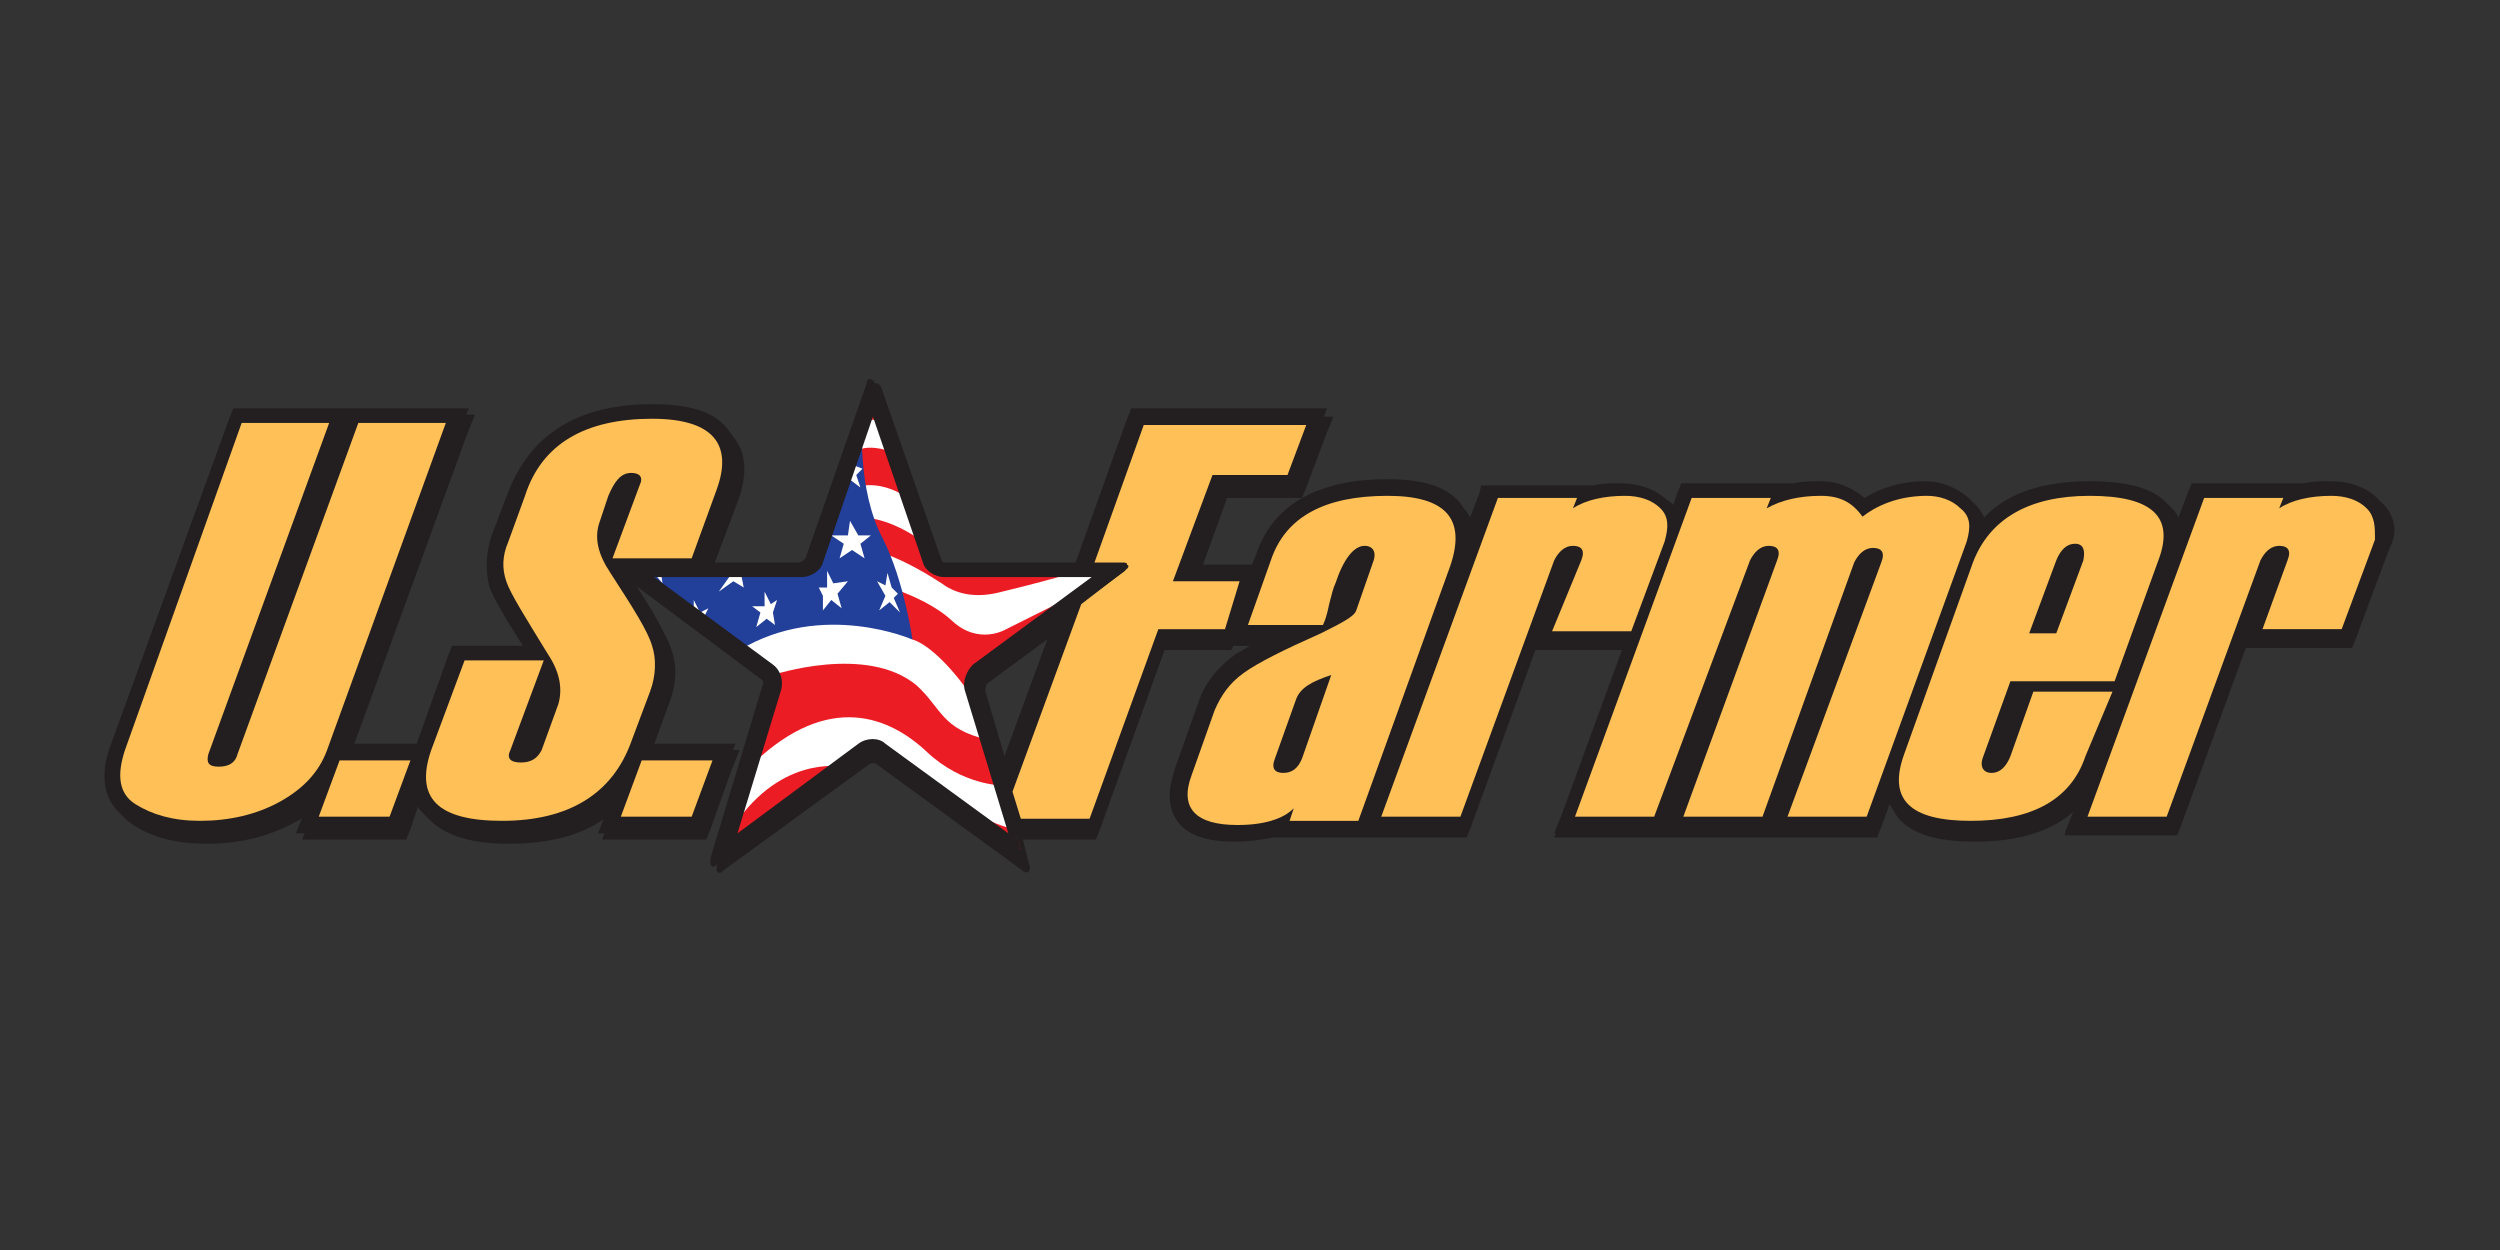 <?xml version="1.0" encoding="utf-8"?>
<!-- Generator: Adobe Illustrator 28.0.0, SVG Export Plug-In . SVG Version: 6.00 Build 0)  -->
<svg version="1.1" id="a" xmlns="http://www.w3.org/2000/svg" xmlns:xlink="http://www.w3.org/1999/xlink" x="0px" y="0px"
	 viewBox="0 0 120 60" style="enable-background:new 0 0 120 60;" xml:space="preserve">
<rect x="0" y="0" width="120" height="60" fill="#333333" stroke="none"/>
<style type="text/css">
	.st0{fill:#231F20;}
	.st1{fill:#FFFFFF;}
	.st2{fill:#EC1C24;}
	.st3{fill:#223F99;}
	.st4{fill:#FEC057;}
</style>
<g>
	<path class="st0" d="M114.4,24.2c-0.5-0.5-1.3-0.8-2.2-0.8c-0.5,0-0.9,0-1.3,0.1l0,0h-5.4l-0.2,0.5l-0.5,1.3
		c-0.1-0.2-0.2-0.4-0.3-0.6c-0.6-0.9-1.9-1.3-3.9-1.3c-2.3,0-4.1,0.6-5.2,1.9c-0.1-0.5-0.4-0.9-0.6-1.1c-0.6-0.5-1.3-0.8-2.1-0.8
		c-1.1,0-2.1,0.3-2.9,0.8c-0.6-0.5-1.3-0.8-2.1-0.8c-0.5,0-0.9,0-1.3,0.1l0,0h-5.4L80.9,24l-0.2,0.6c-0.1-0.1-0.2-0.2-0.3-0.3
		c-0.5-0.5-1.3-0.8-2.2-0.8c-0.5,0-0.9,0-1.3,0.1l0,0h-5.4L71.3,24l-0.5,1.4c-0.1-0.2-0.2-0.5-0.3-0.7c-0.6-0.9-1.8-1.3-3.6-1.3
		c-3.3,0-5.5,1.2-6.3,3.6l-0.2,0.5h-2.8l1.3-3.6h3.6l0.2-0.5l0.9-2.4l0.4-1h-9.4l-0.2,0.5L52,27.1l-0.1,0.1h-6.3
		c-0.1,0-0.3-0.1-0.4-0.3l-2.9-8.3c-0.1-0.2-0.2-0.2-0.2-0.2c-0.1,0-0.2,0-0.2,0.2L39.1,27c0,0.1-0.2,0.3-0.4,0.3h-4.5l1.2-3.2
		c0.5-1.3,0.4-2.3-0.1-3c-0.6-0.9-1.8-1.3-3.7-1.3c-3.5,0-5.8,1.4-6.9,4.2L24,26c-0.3,0.9-0.3,1.7-0.1,2.5c0.2,0.5,0.7,1.4,1.6,2.8
		h-3.4l-0.2,0.5L20.3,36c0,0,0,0,0,0h-3.4l5.5-15.1l0.4-1H11.5l-0.2,0.5L5.6,36.1c-0.7,1.9,0,3,0.8,3.5c0.9,0.6,2.1,0.9,3.5,0.9
		c1.5,0,2.9-0.3,4.2-1c0.4-0.2,0.7-0.4,1-0.7l-0.2,0.5l-0.4,1h5l0.2-0.5l0.4-1.2c0.1,0.2,0.2,0.3,0.3,0.5c0.7,0.9,2,1.4,4,1.4
		c2.2,0,3.9-0.5,5.1-1.6l-0.2,0.4l-0.4,1h5l0.2-0.5l1-2.8l0.4-1h-4.2l0.8-2.2c0.4-1,0.4-1.9,0.1-2.7c-0.2-0.6-0.8-1.6-1.7-3l6.3,4.7
		c0.1,0.1,0.2,0.3,0.1,0.4l-2.5,8.3c0,0.1,0,0.2,0,0.3c0,0,0.1,0.1,0.1,0.1c0.1,0,0.1,0,0.2-0.1l7-5.1c0.1-0.1,0.3-0.1,0.4,0l7,5.1
		c0.1,0.1,0.3,0.1,0.3,0c0-0.1,0.1-0.1,0-0.3l-0.3-1.2h3.5l0.2-0.5l3.1-8.6h3.2l0.1-0.2h1.4c-0.6,0.3-1,0.6-1.4,0.8
		c-0.8,0.6-1.4,1.3-1.7,2.1l-1.1,3.1c-0.4,1-0.3,1.8,0.1,2.4c0.5,0.7,1.4,1,2.8,1c0.7,0,1.3-0.1,1.8-0.2h9.3l0.2-0.5l3.1-8.5h4.2
		l-2.9,8l-0.4,1h15.5l0.2-0.5l0.4-1.1c0.1,0.2,0.2,0.3,0.3,0.5c0.6,0.9,1.9,1.3,3.8,1.3c2.1,0,3.7-0.5,4.8-1.5l-0.1,0.2l-0.4,1h5.4
		l0.2-0.5l3.1-8.5h5.1l0.2-0.5l1.6-4.3C115.2,25.4,114.8,24.6,114.4,24.2L114.4,24.2z M48.4,36.9l-1.1-3.7c0-0.1,0-0.3,0.1-0.4
		l3.4-2.5C50.8,30.2,48.4,36.9,48.4,36.9z"/>
	<path class="st0" d="M114.1,23.9c-0.5-0.5-1.3-0.8-2.2-0.8c-0.5,0-0.9,0-1.3,0.1l0,0h-5.4l-0.2,0.5l-0.5,1.3
		c-0.1-0.2-0.2-0.4-0.3-0.6c-0.6-0.9-1.9-1.3-3.9-1.3c-2.3,0-4.1,0.6-5.2,1.9c-0.1-0.5-0.4-0.9-0.6-1.1c-0.6-0.5-1.3-0.8-2.1-0.8
		c-1.1,0-2.1,0.3-2.9,0.8c-0.6-0.5-1.3-0.8-2.1-0.8c-0.5,0-0.9,0-1.3,0.1l0,0h-5.4l-0.2,0.5l-0.2,0.6c-0.1-0.1-0.2-0.2-0.3-0.3
		c-0.5-0.5-1.3-0.8-2.2-0.8c-0.5,0-0.9,0-1.3,0.1l0,0h-5.4L71,23.7L70.5,25c-0.1-0.2-0.2-0.5-0.3-0.7c-0.6-0.9-1.8-1.3-3.6-1.3
		c-3.3,0-5.5,1.2-6.3,3.6l-0.2,0.5h-2.8l1.3-3.6h3.6l0.2-0.5l0.9-2.4l0.4-1h-9.4l-0.2,0.5l-2.4,6.7l-0.4,1h0.6l-0.7,0.5l-0.2,0.1
		L51,28.7l-3.3,9l-0.1,0.2l0.1,0.2l0.4,1.3l0.2,0.5h4.4l0.2-0.5l3.1-8.6h3.2l0.1-0.2h1.4c-0.6,0.3-1,0.6-1.4,0.8
		c-0.8,0.6-1.4,1.3-1.7,2.1l-1.1,3.1c-0.4,1-0.3,1.8,0.1,2.4c0.5,0.7,1.4,1,2.8,1c0.7,0,1.3-0.1,1.8-0.2h9.3l0.2-0.5l3.1-8.5h4.2
		L75,39l-0.4,1h15.5l0.2-0.5l0.4-1.1c0.1,0.2,0.2,0.3,0.3,0.5c0.6,0.9,1.9,1.3,3.8,1.3c2.1,0,3.7-0.5,4.8-1.5L99.5,39l-0.4,1h5.4
		l0.2-0.5l3.1-8.5h5.1l0.2-0.5l1.6-4.3C114.9,25.1,114.5,24.3,114.1,23.9L114.1,23.9z M33.9,27l1.2-3.3c0.5-1.3,0.4-2.3-0.1-3
		c-0.6-0.9-1.8-1.3-3.7-1.3c-3.5,0-5.8,1.4-6.9,4.2l-0.8,2.1c-0.3,0.9-0.3,1.7-0.1,2.5c0.2,0.5,0.7,1.4,1.6,2.8h-3.4l-0.2,0.5
		L20,35.7c0,0,0,0,0,0h-3.4l5.5-15.1l0.4-1H11.2L11,20.1L5.3,35.8c-0.7,1.9,0,3,0.8,3.5c0.9,0.6,2.1,0.9,3.5,0.9
		c1.5,0,2.9-0.3,4.2-1c0.4-0.2,0.7-0.4,1-0.7L14.6,39l-0.4,1h5l0.2-0.5l0.4-1.2c0.1,0.2,0.2,0.3,0.3,0.5c0.7,0.9,2,1.4,4,1.4
		c2.2,0,3.9-0.5,5.1-1.6L29.1,39l-0.4,1h5l0.2-0.5l1-2.8l0.4-1h-4.2l0.8-2.2c0.4-1,0.4-1.9,0.1-2.7c-0.2-0.7-0.8-1.7-1.8-3.2h3.5
		L33.9,27L33.9,27z"/>
	<path class="st1" d="M41.9,19.1l2.6,7.6c0.1,0.4,0.5,0.7,1,0.7h7.8L47,32.1c-0.3,0.2-0.5,0.7-0.4,1.1l2.3,7.6l-6.4-4.7
		c-0.2-0.1-0.4-0.2-0.6-0.2c-0.2,0-0.4,0.1-0.6,0.2l-6.5,4.7l2.3-7.6c0.1-0.4,0-0.9-0.4-1.1l-6.3-4.7h7.8c0.4,0,0.8-0.3,1-0.7
		L41.9,19.1"/>
	<path class="st2" d="M42.6,20.5c0,0-0.8-0.8-1.3,0l0.6-1.8L42.6,20.5z"/>
	<path class="st2" d="M40.9,21.8c0,0,0.5-0.7,2.2,0l0.6,2.2c0,0-1.9-1.6-3.7,0L40.9,21.8L40.9,21.8z"/>
	<path class="st2" d="M39.6,25.4c0,0,1.6-1.6,4.7,0.6c0,0,0.2,0.9,0.5,1.1c0,0,0.1,0.2,0.3,0.2h7c0,0-1.1,0.4-4,1.1
		c-1.1,0.3-2.1,0.2-2.9-0.4c-1.1-0.7-4.4-2.8-6-1.1L39.6,25.4L39.6,25.4z"/>
	<path class="st2" d="M43.8,30.7c0,0,1.1,0.2,2.9,2.8c0,0-0.3-0.8,0-1.2l5.2-3.9l-3.6,1.8c0,0-1.3,0.8-2.6-0.4c-1.5-1.4-4.4-2-4.4-2
		L43.8,30.7L43.8,30.7z"/>
	<path class="st2" d="M37.1,32.4c0,0,4.5-1.5,6.9,0.5c1.2,1.1,1.2,2.1,3.4,2.6l0.7,2.2c0,0-1.9,0-3.6-1.6c-1.8-1.7-4.7-2.9-8.3,0.5
		l1-3.6C37.1,32.9,37.4,32.6,37.1,32.4L37.1,32.4z"/>
	<path class="st2" d="M40.4,36.8c0,0-3.1-0.6-5.4,3.2l-0.2,0.8L40.4,36.8z"/>
	<path class="st2" d="M45.7,38.5c0,0,1.9,1.1,3,1.3l0.3,1L45.7,38.5z"/>
	<path class="st3" d="M30.3,27.3h8.1c0,0,0.8-0.2,0.8-0.8l2.2-6.4c0,0-0.3,3.4,1,5.8c1,2,1.4,4.8,1.4,4.8s-4.3-1.9-8.3,0.5
		C35.5,31.2,30.3,27.3,30.3,27.3z"/>
	<polygon class="st1" points="35.8,27.3 35.6,27.7 35.7,28.2 35.2,27.9 34.5,28.4 35,27.7 34.6,27.3 	"/>
	<polygon class="st1" points="31.7,27.3 31.8,28 31.3,27.4 	"/>
	<polygon class="st1" points="33.3,28.8 33.6,29.4 34,29.2 33.7,29.8 33.3,29.5 	"/>
	<polygon class="st1" points="36.7,28.4 37,29 37.3,28.8 37.1,29.4 37.2,30 36.8,29.7 36.3,30.1 36.5,29.4 36.1,29.1 36.7,29.1 	"/>
	<polygon class="st1" points="39.7,28.2 39.7,27.4 40,28 40.7,27.9 40.2,28.5 40.4,29.2 39.9,28.8 39.5,29.3 39.5,28.6 39.3,28.2 	
		"/>
	<polygon class="st1" points="42.1,27.9 42.5,28.6 42.2,29.3 42.7,28.9 43.2,29.4 42.9,28.7 43.1,28.5 42.8,28.2 42.6,27.5 
		42.5,28.1 	"/>
	<polygon class="st1" points="40.8,25 41.2,25.7 41.8,25.7 41.3,26.1 41.5,26.8 40.9,26.4 40.3,26.8 40.5,26.1 39.9,25.7 40.7,25.7 
			"/>
	<polygon class="st1" points="40.5,22.8 41.3,23.4 41.1,22.8 41.4,22.5 40.9,22.3 	"/>
	<path class="st4" d="M59.5,27.9h-3.2l1.9-5.1h3.6l0.9-2.4h-7.8l-2.4,6.7h1.5c0.2,0,0.2,0.1,0.1,0.2l-2.2,1.7l-3.3,9l0.4,1.3h3.3
		l3.3-9.1h3.2L59.5,27.9L59.5,27.9z"/>
	<polygon class="st4" points="15.3,39.2 18.7,39.2 19.7,36.5 16.3,36.5 	"/>
	<polygon class="st4" points="29.8,39.2 33.2,39.2 34.2,36.5 30.8,36.5 	"/>
	<path class="st4" d="M21.4,20.3h-4.2l-5.8,15.9c-0.1,0.4-0.4,0.6-0.9,0.6c-0.5,0-0.6-0.2-0.5-0.6l5.8-15.9h-4.2L6,36
		c-0.4,1.2-0.3,2.1,0.5,2.6c0.8,0.5,1.8,0.8,3.1,0.8c1.4,0,2.7-0.3,3.8-0.9c1.1-0.6,1.9-1.4,2.3-2.5L21.4,20.3L21.4,20.3z"/>
	<path class="st4" d="M31.2,33.2c0.3-0.8,0.3-1.6,0.1-2.2c-0.2-0.7-0.9-1.8-2-3.5c-0.6-0.9-0.8-1.7-0.5-2.5l0.4-1.2
		c0.3-0.7,0.6-1.1,1.1-1.1c0.4,0,0.6,0.2,0.4,0.6l-1.3,3.5h3.8l1.2-3.3c0.8-2.2-0.2-3.4-3.1-3.4c-3.2,0-5.3,1.2-6.1,3.7L24.4,26
		c-0.3,0.7-0.3,1.3-0.1,1.9c0.2,0.6,0.9,1.7,2,3.5c0.6,0.9,0.7,1.7,0.5,2.4L26,36c-0.2,0.4-0.5,0.6-1,0.6c-0.5,0-0.7-0.2-0.5-0.6
		l1.6-4.3h-3.8L20.7,36c-0.8,2.3,0.3,3.4,3.4,3.4c3.2,0,5.3-1.3,6.2-3.8L31.2,33.2L31.2,33.2z"/>
	<path class="st4" d="M113.6,24.4c-0.4-0.4-1-0.6-1.7-0.6c-1,0-1.9,0.2-2.5,0.6l0.2-0.5h-3.8l-5.6,15.3h3.8l4.5-12.3
		c0.2-0.4,0.5-0.7,0.9-0.7c0.4,0,0.6,0.2,0.4,0.7l-1.2,3.3h3.8l1.6-4.3C114,25.3,114,24.8,113.6,24.4L113.6,24.4z"/>
	<path class="st4" d="M66.6,23.8c-3,0-4.9,1-5.6,3.1L59.9,30h3.6c0.1-0.2,0.2-0.5,0.3-1c0.1-0.4,0.2-0.8,0.3-1
		c0.4-1.2,0.9-1.8,1.4-1.8c0.4,0,0.6,0.3,0.4,0.8l-0.8,2.3c-0.1,0.3-0.7,0.6-1.7,1.1c-1.8,0.8-3,1.4-3.7,1.9
		c-0.7,0.5-1.1,1.1-1.4,1.8l-1.1,3.1c-0.6,1.6,0.2,2.4,2.2,2.4c1.3,0,2.2-0.3,2.7-0.8l-0.2,0.6h3.3l4.4-12.2
		C70.4,24.9,69.4,23.8,66.6,23.8L66.6,23.8z M62.5,36.4c-0.2,0.5-0.5,0.7-0.9,0.7c-0.4,0-0.6-0.2-0.4-0.7l1-2.8
		c0.2-0.6,0.8-0.9,1.7-1.2L62.5,36.4L62.5,36.4z"/>
	<path class="st4" d="M101.4,33.2h-3.8l-1.1,3.1c-0.2,0.5-0.5,0.8-0.9,0.8c-0.4,0-0.6-0.3-0.4-0.8l1.3-3.6h5l2.1-5.8
		c0.8-2.1-0.3-3.1-3.3-3.1c-2.9,0-4.8,1.1-5.6,3.2l-3.3,9.2c-0.8,2.2,0.3,3.2,3.2,3.2c2.9,0,4.8-1,5.5-3.1L101.4,33.2L101.4,33.2z
		 M98.7,26.9c0.2-0.5,0.5-0.8,0.9-0.8c0.4,0,0.5,0.3,0.4,0.8l-1.3,3.5h-1.3L98.7,26.9z"/>
	<path class="st4" d="M94.1,24.4c-0.4-0.4-1-0.6-1.6-0.6c-1.1,0-2.2,0.3-3.1,1c-0.5-0.7-1.1-1-2-1c-1,0-1.9,0.2-2.6,0.6l0.2-0.5
		h-3.8l-5.6,15.3h3.8L84,26.9c0.2-0.4,0.5-0.7,0.9-0.7c0.4,0,0.6,0.2,0.4,0.7l-4.5,12.3h3.8L89,27c0.2-0.4,0.5-0.7,0.9-0.7
		c0.4,0,0.6,0.2,0.4,0.7l-4.5,12.2h3.8L94.4,26C94.6,25.3,94.6,24.8,94.1,24.4L94.1,24.4z"/>
	<path class="st4" d="M74.5,30.3h3.8l1.6-4.3c0.2-0.7,0.2-1.2-0.2-1.6c-0.4-0.4-1-0.6-1.7-0.6c-1,0-1.9,0.2-2.5,0.6l0.2-0.5h-3.8
		l-5.6,15.3h3.8l4.5-12.3c0.2-0.4,0.5-0.7,0.9-0.7s0.6,0.2,0.4,0.7L74.5,30.3L74.5,30.3z"/>
	<path class="st0" d="M54.1,27.1c0-0.1-0.1-0.1-0.3-0.1h-8.5c-0.1,0-0.3-0.1-0.4-0.3l-2.9-8.3c-0.1-0.2-0.2-0.2-0.2-0.2
		c-0.1,0-0.2,0-0.2,0.2l-2.9,8.3c0,0.1-0.2,0.3-0.4,0.3h-8.5c-0.2,0-0.2,0.1-0.3,0.1c0,0.1,0,0.2,0.1,0.3l6.9,5.1
		c0.1,0.1,0.2,0.3,0.1,0.4l-2.5,8.3c0,0.1,0,0.2,0,0.3c0,0,0.1,0.1,0.1,0.1c0.1,0,0.1,0,0.2-0.1l7-5.1c0.1-0.1,0.3-0.1,0.4,0l7,5.1
		c0.1,0.1,0.3,0.1,0.3,0c0-0.1,0.1-0.1,0-0.3L47,32.9c0-0.1,0-0.3,0.1-0.4l6.9-5.1C54.1,27.2,54.1,27.1,54.1,27.1L54.1,27.1z
		 M46.7,31.9c-0.3,0.3-0.5,0.8-0.4,1.2l2.1,6.9l-5.9-4.3c-0.3-0.3-0.9-0.3-1.3,0L35.4,40l2.1-6.9c0.1-0.4,0-0.9-0.4-1.2l-5.7-4.2
		h7.1c0.4,0,0.9-0.3,1-0.7l2.4-7l2.4,7c0.1,0.4,0.6,0.7,1,0.7h7.1L46.7,31.9L46.7,31.9z"/>
</g>
</svg>

